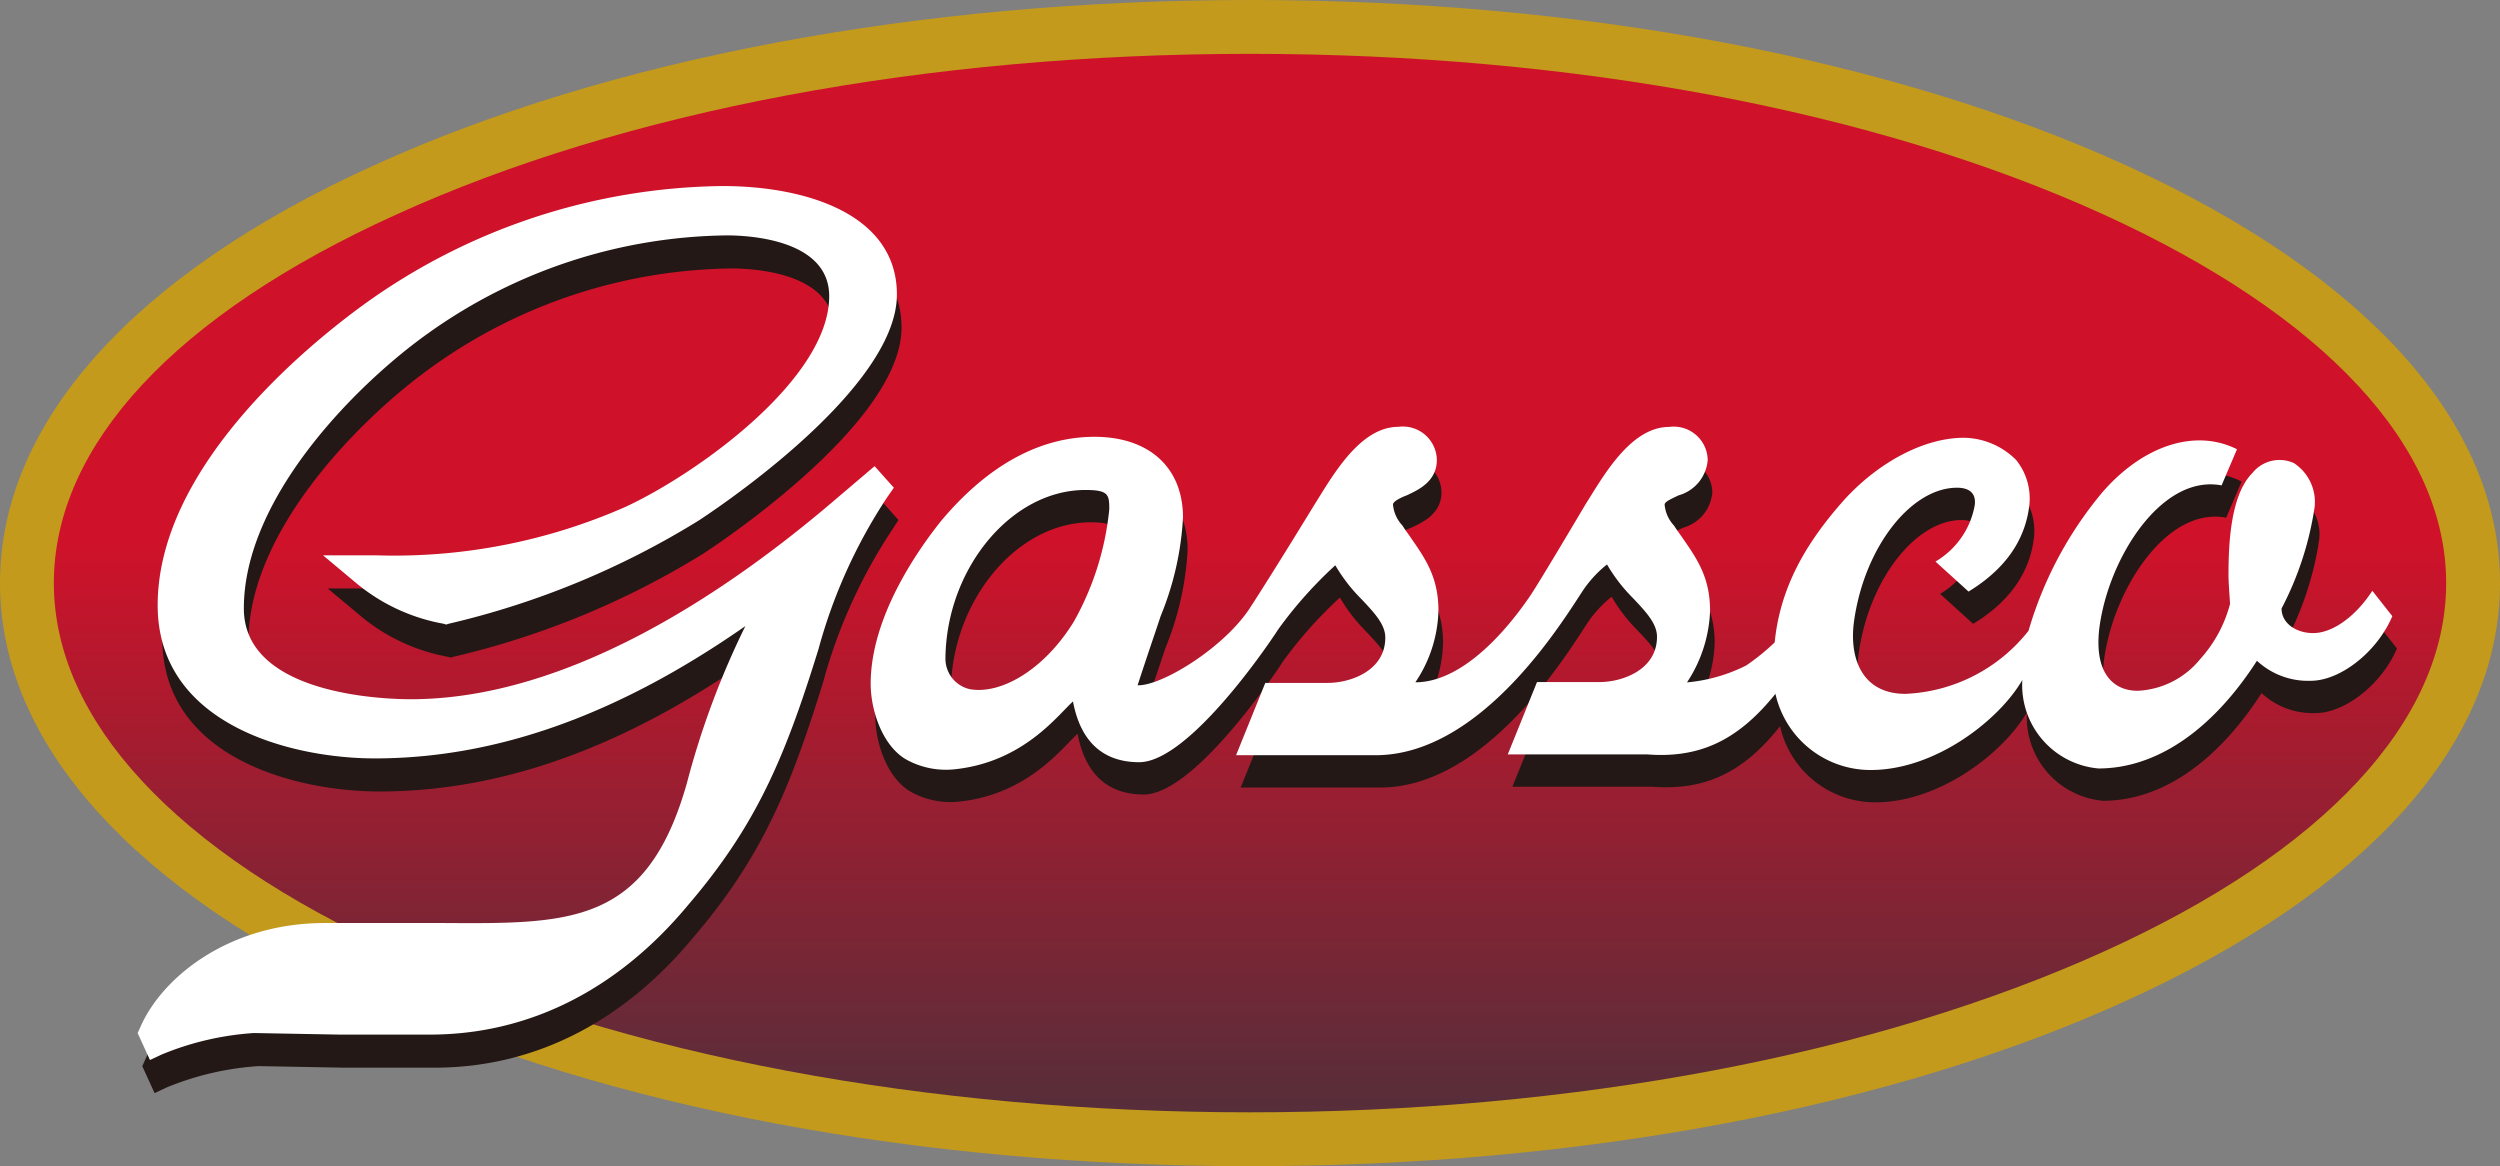 <svg id="Gassco_logo_4c" xmlns="http://www.w3.org/2000/svg" xmlns:xlink="http://www.w3.org/1999/xlink" width="160" height="74.634"><rect width="100%" height="100%" fill="#808080" stroke="none"/><defs><linearGradient id="linear-gradient" x1="0.5" y1="0.461" x2="0.5" y2="1.004" gradientUnits="objectBoundingBox"><stop offset="0" stop-color="#cf122a"/><stop offset="1" stop-color="#552e3a"/></linearGradient></defs><g id="Group_59" data-name="Group 59"><g id="Group_58" data-name="Group 58"><path id="Path_7" data-name="Path 7" d="M23.926,10.585C8.517,17.575,0,27.077,0,37.317S8.517,57.009,23.926,64.049C38.942,70.892,58.831,74.634,80,74.634s41.058-3.742,56.074-10.585C151.532,57.009,160,47.557,160,37.317s-8.517-19.692-23.926-26.732C121.058,3.742,101.169,0,80,0,58.88,0,38.942,3.742,23.926,10.585Z" fill="#c39a1b"/><path id="Path_8" data-name="Path 8" d="M28.908,64.452C14.778,58.052,7,49.634,7,40.871c0-8.812,7.778-17.182,21.908-23.582C43.48,10.643,62.877,7,83.554,7s40.074,3.643,54.646,10.289c14.129,6.449,21.908,14.818,21.908,23.582,0,8.812-7.778,17.182-21.908,23.582-14.572,6.6-33.969,10.289-54.646,10.289S43.48,71.1,28.908,64.452Z" transform="translate(-3.554 -3.554)" fill="url(#linear-gradient)"/></g></g><g id="Group_60" data-name="Group 60" transform="translate(9.108 14.031)"><path id="Path_9" data-name="Path 9" d="M66.894,47.749l-1.231-1.378-2.954,2.511c-6.7,5.662-16.689,12.455-26.732,12.455-1.772,0-10.683-.3-10.683-5.809,0-7.237,7.434-14.523,11.815-17.625a33.519,33.519,0,0,1,19.1-6.252c1.526,0,6.548.3,6.548,3.889,0,5.317-8.468,11.372-13.046,13.489a36.692,36.692,0,0,1-15.9,3.1H30.365L32.482,53.9a12.061,12.061,0,0,0,5.612,2.609l.148.049.148-.049a53.51,53.51,0,0,0,16-6.6c.148-.1,12.7-8.172,12.7-14.474,0-5.12-5.76-6.942-11.175-6.942a39.757,39.757,0,0,0-22.892,7.631c-3.988,2.9-13.243,10.585-13.243,19.2,0,7.729,8.714,9.8,13.883,9.8,7.828,0,15.606-2.806,23.729-8.468A53.307,53.307,0,0,0,53.651,66.7c-2.56,9.058-7.434,9.009-15.508,8.96h-7.68c-6.055,0-10.338,3.4-11.766,6.6l-.2.443.788,1.723.738-.345A18.578,18.578,0,0,1,25.934,82.7l5.465.1h5.809c6.3,0,12.012-2.855,16.542-8.32,4.382-5.12,6.2-9.5,8.32-16.345a33.55,33.55,0,0,1,4.382-9.7Z" transform="translate(-18.5 -28.5)" fill="#231815"/><path id="Path_10" data-name="Path 10" d="M171.7,76.783a6.232,6.232,0,0,0,6.1,4.874c4.135,0,8.222-3.2,9.7-5.76a5.356,5.356,0,0,0,4.874,5.662c3.594,0,7.188-2.314,10.142-6.892a4.8,4.8,0,0,0,3.446,1.28c1.871,0,4.234-1.822,5.218-4.135l-1.28-1.625c-.985,1.526-2.462,2.708-3.791,2.708-1.034,0-2.018-.591-2.018-1.575a20.461,20.461,0,0,0,2.117-6.5,2.974,2.974,0,0,0-1.329-2.806,2.222,2.222,0,0,0-2.658.64c-1.428,1.428-1.526,4.677-1.526,6.548,0,.345.049,1.083.1,1.822a8.464,8.464,0,0,1-1.92,3.545,5.47,5.47,0,0,1-3.988,2.018c-1.871,0-3-1.575-2.314-4.874.837-4.185,4.037-8.96,7.68-8.271l.985-2.314c-2.757-1.378-6.1-.148-8.615,2.757a24.393,24.393,0,0,0-4.726,8.862,10.6,10.6,0,0,1-7.877,4.037c-2.806,0-3.594-2.314-3.3-4.578.64-4.775,3.643-8.615,6.6-8.615.886,0,1.231.443,1.132,1.132a5.248,5.248,0,0,1-2.511,3.594l2.117,1.92c2.9-1.772,3.692-3.889,3.889-5.514a3.931,3.931,0,0,0-.837-2.9,4.806,4.806,0,0,0-3.348-1.428c-2.609,0-5.514,1.625-7.631,3.938-2.511,2.806-4.135,5.662-4.48,9.157a14.137,14.137,0,0,1-1.822,1.477,10.5,10.5,0,0,1-3.791,1.083,8.844,8.844,0,0,0,1.477-4.578c0-2.215-.886-3.4-1.871-4.825l-.246-.345-.2-.3a2.23,2.23,0,0,1-.591-1.329c0-.2.492-.394.886-.591a2.559,2.559,0,0,0,1.871-2.265A2.174,2.174,0,0,0,164.9,59.7c-2.314,0-3.988,2.757-5.12,4.578l-.246.394s-3,5.071-3.545,5.858-3.742,5.514-7.335,5.514a8.567,8.567,0,0,0,1.477-4.578c0-2.215-.886-3.4-1.871-4.825l-.246-.345-.2-.3a2.23,2.23,0,0,1-.591-1.329c0-.2.492-.443.886-.591.738-.345,1.92-.886,1.92-2.265a2.174,2.174,0,0,0-2.462-2.117c-2.314,0-3.988,2.757-5.12,4.578l-.246.394s-2.462,4.037-4.086,6.548c-1.625,2.56-5.612,5.022-7.188,5.022h-.049c.443-1.378,1.132-3.4,1.132-3.4l.345-1.034a19.287,19.287,0,0,0,1.428-6.3c0-3.2-2.166-5.169-5.662-5.169s-6.843,1.822-9.846,5.415c-1.526,1.92-4.48,6.154-4.48,10.388,0,1.822.837,4.135,2.412,4.923a5.239,5.239,0,0,0,3.052.542c4.332-.492,6.5-3.446,7.483-4.332.591,3.151,2.511,3.889,4.234,3.889,3.052,0,7.926-6.991,8.911-8.517a26.885,26.885,0,0,1,3.643-4.086,10.569,10.569,0,0,0,1.674,2.166c.837.886,1.526,1.625,1.526,2.462,0,2.117-2.215,2.9-3.692,2.9h-3.988l-1.871,4.628H146.1c6.942,0,12.209-8.96,13.342-10.634a7.4,7.4,0,0,1,1.477-1.575,10.57,10.57,0,0,0,1.674,2.166c.837.886,1.526,1.625,1.526,2.462,0,2.117-2.215,2.9-3.692,2.9h-3.988l-1.871,4.628h8.911C166.871,80.918,169.332,79.786,171.7,76.783Zm-44.849-4.628h0c-1.871,3.052-4.628,4.677-6.646,4.332a2,2,0,0,1-1.575-1.969c.049-5.711,4.185-10.782,8.96-10.782,1.477,0,1.526.3,1.526,1.231A18.352,18.352,0,0,1,126.846,72.155Z" transform="translate(-66.883 -44.34)" fill="#231815"/></g><g id="Group_61" data-name="Group 61" transform="translate(8.812 11.914)"><path id="Path_11" data-name="Path 11" d="M66.294,43.5,65.063,42.12l-2.954,2.511c-6.7,5.662-16.738,12.406-26.732,12.406-1.772,0-10.683-.3-10.683-5.809,0-7.237,7.434-14.523,11.815-17.625a33.519,33.519,0,0,1,19.1-6.252c1.526,0,6.548.3,6.548,3.889,0,5.317-8.468,11.372-13.046,13.489a36.692,36.692,0,0,1-15.9,3.1H29.765L31.882,49.6a12.062,12.062,0,0,0,5.612,2.609l.148.049.148-.049a53.51,53.51,0,0,0,16-6.6c.148-.1,12.7-8.172,12.7-14.474,0-5.12-5.76-6.942-11.175-6.942a39.96,39.96,0,0,0-22.942,7.582c-3.988,2.9-13.194,10.585-13.194,19.249,0,7.729,8.714,9.8,13.883,9.8,7.828,0,15.606-2.806,23.729-8.468A53.306,53.306,0,0,0,53.051,62.4c-2.56,9.058-7.434,9.009-15.508,8.96h-7.68c-6.055,0-10.338,3.4-11.766,6.6l-.2.443.788,1.723.738-.345A18.578,18.578,0,0,1,25.334,78.4l5.465.1h5.809c6.3,0,12.012-2.855,16.542-8.32,4.382-5.12,6.2-9.5,8.32-16.345a33.55,33.55,0,0,1,4.382-9.7Z" transform="translate(-17.9 -24.2)" fill="#fff"/><path id="Path_12" data-name="Path 12" d="M171.1,72.583a6.232,6.232,0,0,0,6.1,4.874c4.135,0,8.222-3.2,9.7-5.76a5.356,5.356,0,0,0,4.874,5.662c3.594,0,7.188-2.314,10.142-6.892a4.8,4.8,0,0,0,3.446,1.28c1.871,0,4.234-1.822,5.218-4.135l-1.28-1.625c-.985,1.526-2.462,2.708-3.791,2.708-1.034,0-2.018-.591-2.018-1.575a20.46,20.46,0,0,0,2.117-6.5,2.974,2.974,0,0,0-1.329-2.806,2.222,2.222,0,0,0-2.658.64c-1.428,1.428-1.526,4.677-1.526,6.548,0,.345.049,1.083.1,1.822a8.464,8.464,0,0,1-1.92,3.545,5.47,5.47,0,0,1-3.988,2.018c-1.871,0-3-1.575-2.314-4.874.837-4.185,4.037-8.96,7.68-8.271l.985-2.314c-2.757-1.378-6.1-.148-8.615,2.757a24.392,24.392,0,0,0-4.726,8.862,10.6,10.6,0,0,1-7.877,4.037c-2.806,0-3.594-2.314-3.3-4.578.64-4.775,3.643-8.615,6.6-8.615.886,0,1.231.443,1.132,1.132a5.247,5.247,0,0,1-2.511,3.594l2.117,1.92c2.9-1.772,3.692-3.889,3.889-5.514a3.931,3.931,0,0,0-.837-2.9,4.806,4.806,0,0,0-3.348-1.428c-2.609,0-5.514,1.625-7.631,3.938-2.511,2.806-4.135,5.662-4.48,9.157a14.135,14.135,0,0,1-1.822,1.477,10.5,10.5,0,0,1-3.791,1.083,8.844,8.844,0,0,0,1.477-4.578c0-2.215-.886-3.4-1.871-4.825l-.246-.345-.2-.3a2.23,2.23,0,0,1-.591-1.329c0-.2.492-.394.886-.591a2.559,2.559,0,0,0,1.871-2.265A2.174,2.174,0,0,0,164.3,55.5c-2.314,0-3.988,2.757-5.12,4.578l-.246.394s-3,5.071-3.545,5.858-3.742,5.514-7.335,5.514a8.567,8.567,0,0,0,1.477-4.578c0-2.215-.886-3.4-1.871-4.825l-.246-.345-.2-.3a2.23,2.23,0,0,1-.591-1.329c0-.2.492-.443.886-.591.738-.345,1.92-.886,1.92-2.265a2.174,2.174,0,0,0-2.462-2.117c-2.314,0-3.988,2.757-5.12,4.578l-.246.394s-2.462,4.037-4.086,6.548c-1.625,2.56-5.612,5.022-7.188,5.022h-.049c.443-1.378,1.132-3.4,1.132-3.4l.345-1.034a19.287,19.287,0,0,0,1.428-6.3c0-3.2-2.166-5.169-5.662-5.169s-6.843,1.822-9.846,5.415c-1.526,1.92-4.48,6.154-4.48,10.388,0,1.822.837,4.135,2.412,4.923a5.239,5.239,0,0,0,3.052.542c4.332-.492,6.5-3.446,7.483-4.332.591,3.151,2.511,3.889,4.234,3.889,3.052,0,7.926-6.991,8.911-8.517a26.884,26.884,0,0,1,3.643-4.086,10.57,10.57,0,0,0,1.674,2.166c.837.886,1.526,1.625,1.526,2.462,0,2.117-2.215,2.9-3.692,2.9h-3.988l-1.871,4.628H145.5c6.942,0,12.209-8.96,13.342-10.634a7.4,7.4,0,0,1,1.477-1.575,10.569,10.569,0,0,0,1.674,2.166c.837.886,1.526,1.625,1.526,2.462,0,2.117-2.215,2.9-3.692,2.9h-3.988l-1.871,4.628h8.911C166.222,76.718,168.683,75.586,171.1,72.583Zm-44.9-4.628h0c-1.871,3.052-4.628,4.677-6.646,4.332a2,2,0,0,1-1.575-1.969c.049-5.711,4.185-10.782,8.96-10.782,1.477,0,1.526.3,1.526,1.231A18.351,18.351,0,0,1,126.2,67.955Z" transform="translate(-66.283 -40.091)" fill="#fff"/></g></svg>